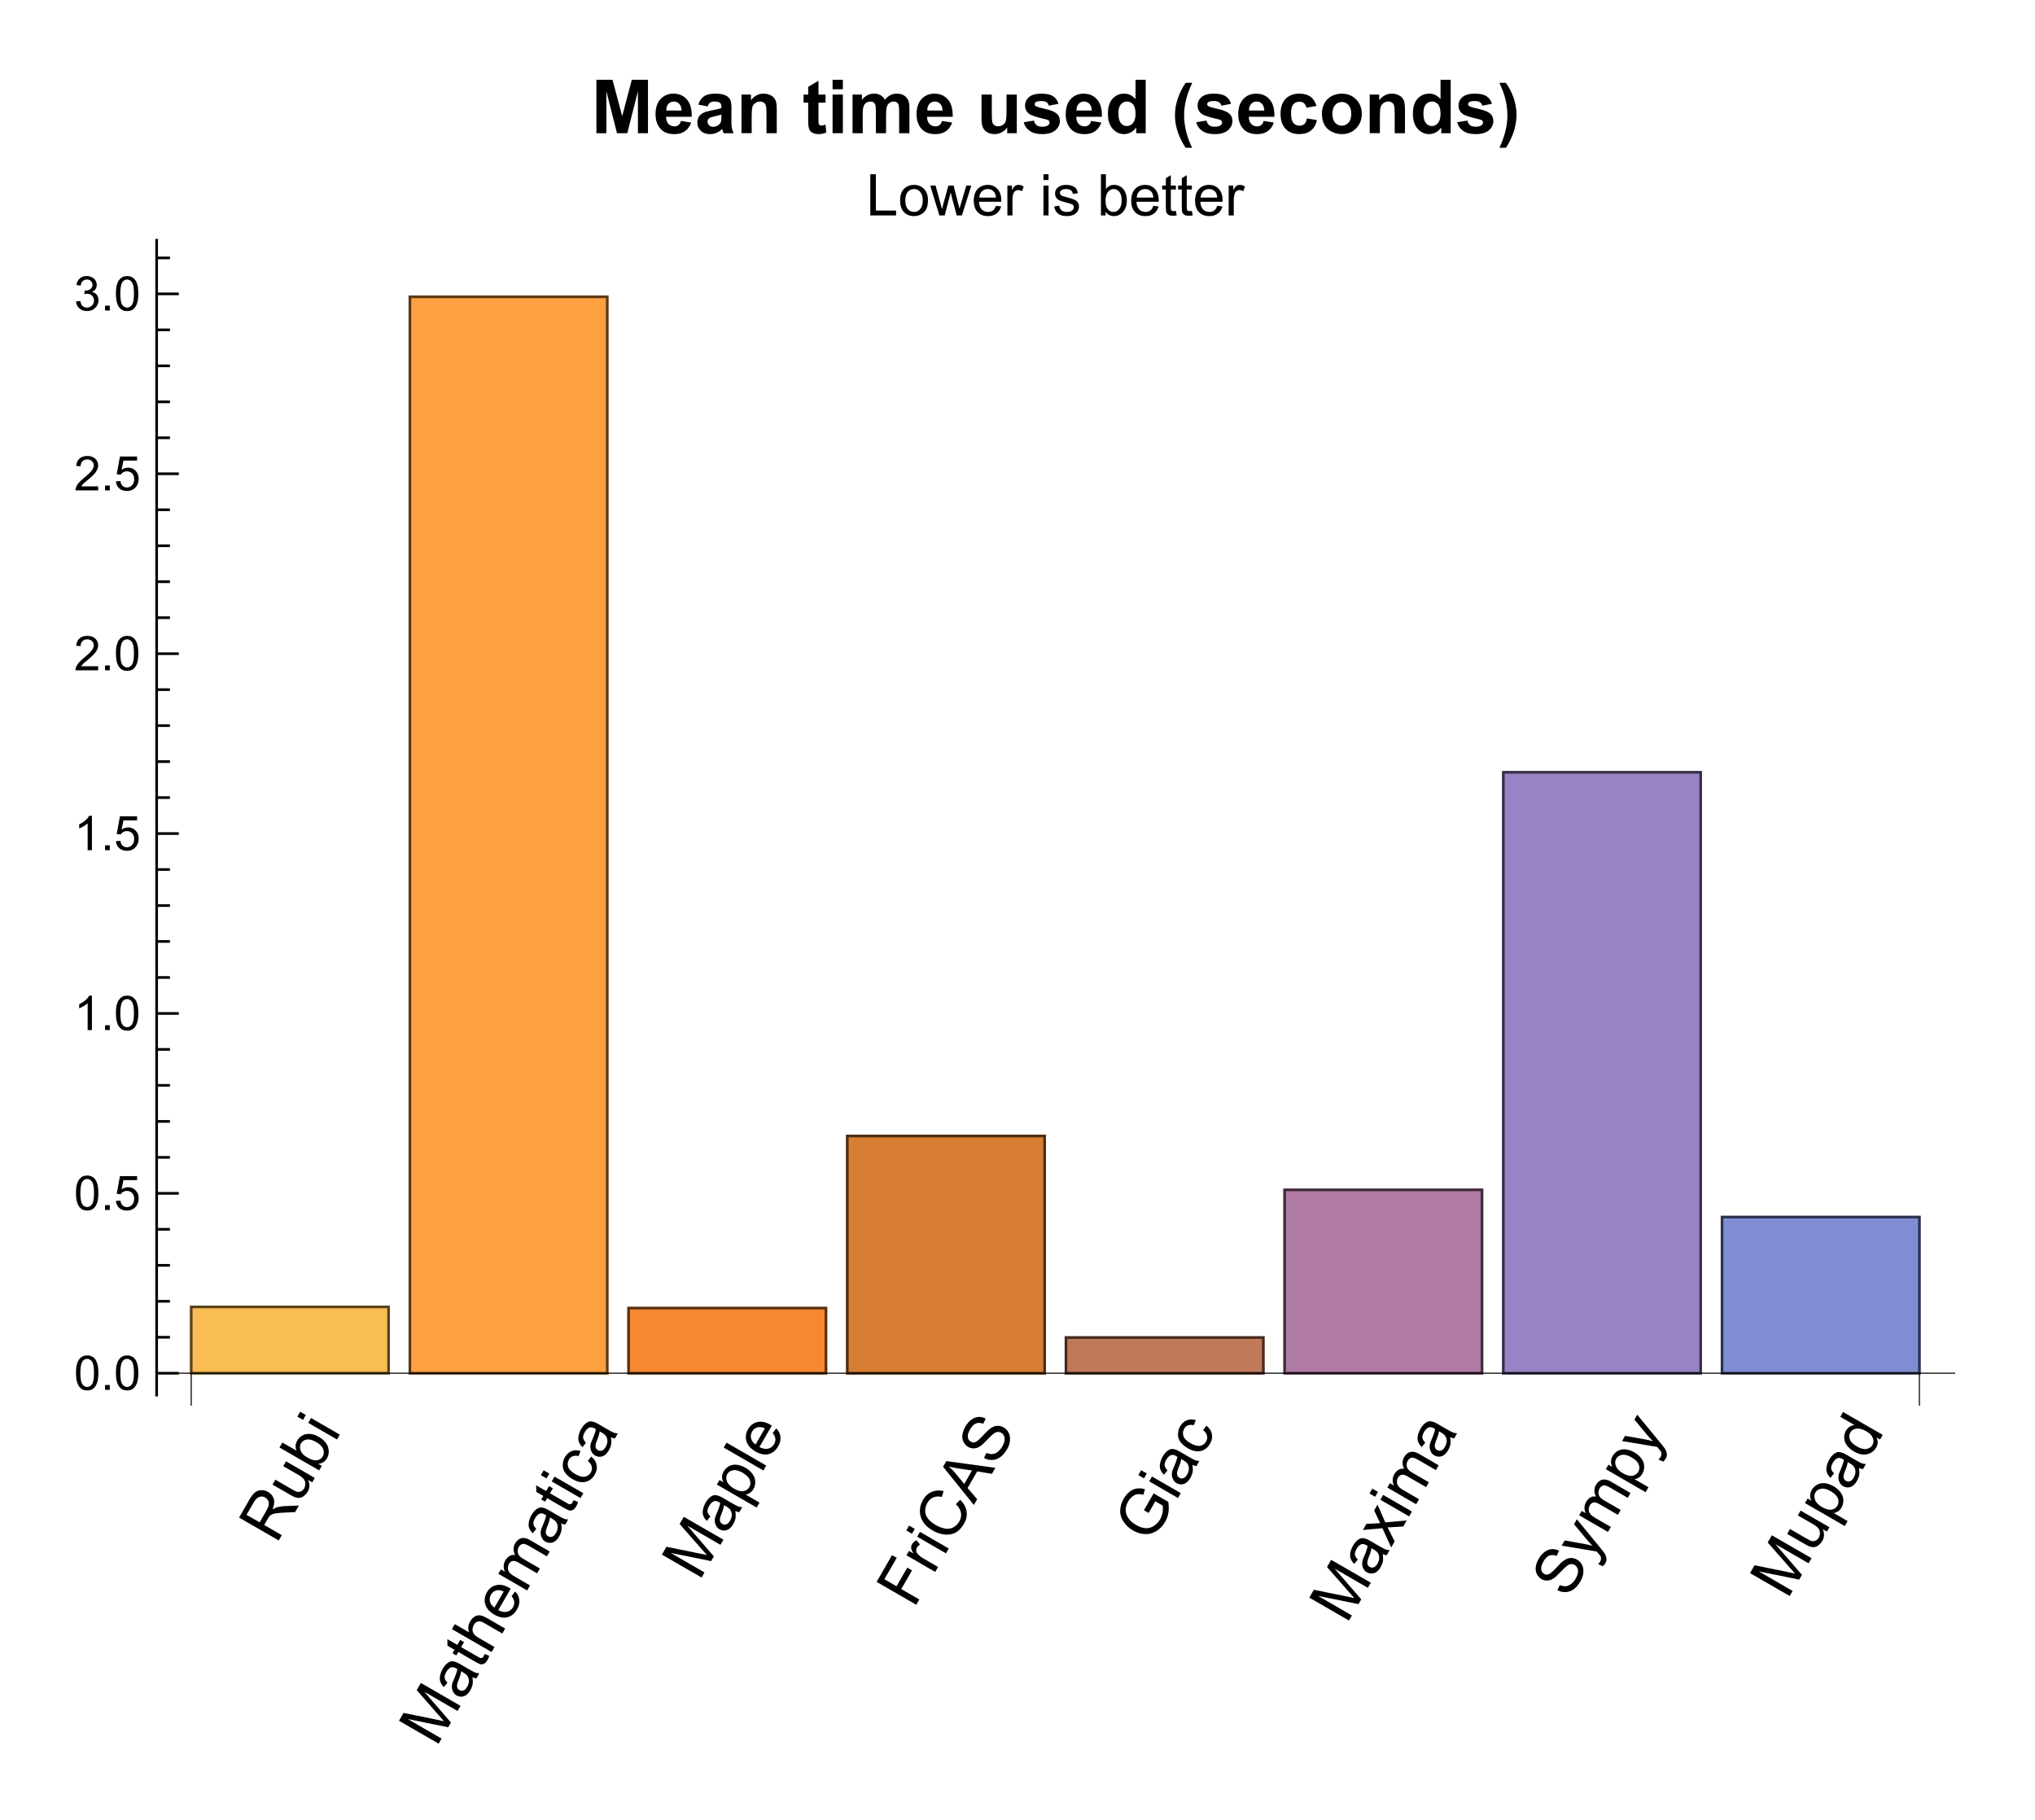 <?xml version="1.0" encoding="UTF-8"?>
<svg width="275pt" height="246pt" version="1.1" viewBox="0 0 275 246" xmlns="http://www.w3.org/2000/svg" xmlns:xlink="http://www.w3.org/1999/xlink">
 <defs>
  <symbol id="glyph0-1" overflow="visible">
   <path d="m0.344-0.578-5.359-3.094 1.375-2.391c0.273-0.477 0.527-0.812 0.766-1 0.242-0.195 0.527-0.301 0.859-0.312 0.324-0.008 0.637 0.074 0.938 0.25 0.375 0.219 0.625 0.531 0.75 0.938 0.117 0.398 0.059 0.871-0.172 1.422 0.211-0.133 0.383-0.223 0.516-0.266 0.32-0.102 0.672-0.164 1.047-0.188l2-0.078-0.516 0.891-1.516 0.062c-0.438 0.023-0.781 0.055-1.031 0.094-0.25 0.031-0.438 0.078-0.562 0.141-0.133 0.062-0.25 0.141-0.344 0.234-0.051 0.074-0.129 0.199-0.234 0.375l-0.484 0.828 2.375 1.375zm-2.578-2.453 0.875-1.516c0.188-0.32 0.305-0.594 0.344-0.812 0.043-0.227 0.016-0.43-0.078-0.609-0.102-0.188-0.238-0.328-0.406-0.422-0.258-0.145-0.52-0.172-0.781-0.078-0.27 0.094-0.52 0.34-0.75 0.734l-0.984 1.688z"/>
  </symbol>
  <symbol id="glyph0-2" overflow="visible">
   <path d="m1.75-3.031-0.562-0.328c0.258 0.555 0.238 1.09-0.062 1.609-0.137 0.219-0.305 0.406-0.5 0.562-0.199 0.148-0.391 0.23-0.578 0.25-0.176 0.023-0.379-0.004-0.609-0.078-0.145-0.039-0.352-0.145-0.625-0.312l-2.422-1.391 0.375-0.672 2.156 1.25c0.344 0.199 0.59 0.324 0.734 0.375 0.199 0.043 0.383 0.027 0.562-0.047 0.176-0.07 0.32-0.207 0.438-0.406 0.113-0.195 0.164-0.41 0.156-0.641 0-0.227-0.07-0.426-0.203-0.594-0.125-0.176-0.355-0.363-0.688-0.562l-2.094-1.203 0.375-0.656 3.891 2.25z"/>
  </symbol>
  <symbol id="glyph0-3" overflow="visible">
   <path d="m0.641-1.094-0.359 0.609-5.359-3.094 0.391-0.672 1.906 1.094c-0.188-0.469-0.156-0.914 0.094-1.344 0.137-0.25 0.312-0.445 0.531-0.594 0.219-0.156 0.461-0.254 0.719-0.297 0.25-0.039 0.523-0.031 0.812 0.031 0.293 0.062 0.578 0.18 0.859 0.344 0.664 0.387 1.082 0.852 1.25 1.391 0.164 0.531 0.117 1.031-0.141 1.5-0.273 0.461-0.668 0.711-1.188 0.75zm-1.969-1.141c0.469 0.273 0.844 0.402 1.125 0.391 0.445-0.008 0.773-0.191 0.984-0.547 0.164-0.289 0.18-0.613 0.047-0.969-0.125-0.352-0.438-0.672-0.938-0.953-0.5-0.289-0.926-0.406-1.281-0.344-0.352 0.062-0.613 0.234-0.781 0.516-0.164 0.293-0.18 0.617-0.047 0.969 0.125 0.355 0.422 0.668 0.891 0.938z"/>
  </symbol>
  <symbol id="glyph0-4" overflow="visible">
   <path d="m-4.297-3.156-0.766-0.438 0.375-0.656 0.766 0.438zm4.594 2.656-3.891-2.25 0.375-0.656 3.891 2.25z"/>
  </symbol>
  <symbol id="glyph0-5" overflow="visible">
   <path d="m0.328-0.562-5.359-3.094 0.609-1.062 4.531 0.922c0.426 0.086 0.738 0.152 0.938 0.203-0.156-0.176-0.387-0.438-0.688-0.781l-3-3.422 0.562-0.969 5.359 3.094-0.406 0.688-4.484-2.594 3.594 4.156-0.375 0.641-5.453-1.109 4.562 2.641z"/>
  </symbol>
  <symbol id="glyph0-6" overflow="visible">
   <path d="m1.281-3.312c0.07 0.367 0.082 0.688 0.031 0.969-0.055 0.273-0.156 0.539-0.312 0.797-0.242 0.43-0.531 0.699-0.875 0.812-0.344 0.105-0.676 0.062-1-0.125-0.188-0.113-0.328-0.258-0.422-0.438-0.102-0.176-0.164-0.363-0.188-0.562-0.02-0.195-0.004-0.395 0.047-0.594 0.043-0.145 0.125-0.359 0.25-0.641 0.242-0.562 0.387-1 0.438-1.312-0.082-0.051-0.141-0.086-0.172-0.109-0.258-0.145-0.484-0.188-0.672-0.125-0.238 0.086-0.453 0.289-0.641 0.609-0.188 0.324-0.266 0.59-0.234 0.797 0.023 0.199 0.152 0.418 0.391 0.656l-0.484 0.594c-0.227-0.219-0.383-0.441-0.469-0.672-0.094-0.238-0.113-0.508-0.062-0.812 0.055-0.312 0.172-0.633 0.359-0.969 0.188-0.32 0.383-0.562 0.578-0.719 0.199-0.164 0.387-0.266 0.562-0.297 0.168-0.031 0.355-0.008 0.562 0.062 0.137 0.031 0.352 0.133 0.641 0.297l0.875 0.516c0.613 0.355 1.008 0.57 1.188 0.641 0.176 0.062 0.359 0.094 0.547 0.094l-0.391 0.688c-0.18-0.02-0.359-0.07-0.547-0.156zm-1.516-0.797c-0.031 0.305-0.156 0.715-0.375 1.234-0.113 0.293-0.176 0.512-0.188 0.656-0.008 0.137 0.012 0.262 0.062 0.375 0.055 0.117 0.137 0.203 0.25 0.266 0.18 0.105 0.359 0.125 0.547 0.062 0.195-0.062 0.367-0.227 0.516-0.5 0.145-0.25 0.223-0.5 0.234-0.75 0.008-0.258-0.059-0.5-0.203-0.719-0.105-0.156-0.305-0.316-0.594-0.484z"/>
  </symbol>
  <symbol id="glyph0-7" overflow="visible">
   <path d="m0.547-2.281 0.609 0.234c-0.062 0.219-0.137 0.402-0.219 0.547-0.148 0.25-0.293 0.418-0.438 0.5-0.148 0.086-0.297 0.121-0.453 0.109-0.156-0.02-0.43-0.145-0.828-0.375l-2.234-1.297-0.281 0.469-0.516-0.297 0.281-0.469-0.953-0.547-0.016-0.891 1.344 0.781 0.391-0.672 0.516 0.297-0.391 0.672 2.281 1.312c0.188 0.117 0.312 0.172 0.375 0.172 0.07 0 0.133-0.008 0.188-0.031 0.062-0.031 0.125-0.098 0.188-0.203 0.039-0.07 0.094-0.176 0.156-0.312z"/>
  </symbol>
  <symbol id="glyph0-8" overflow="visible">
   <path d="m0.281-0.484-5.359-3.094 0.391-0.672 1.922 1.109c-0.176-0.508-0.129-1 0.141-1.469 0.168-0.289 0.371-0.508 0.609-0.656 0.23-0.145 0.469-0.203 0.719-0.172 0.25 0.023 0.562 0.141 0.938 0.359l2.469 1.422-0.375 0.672-2.469-1.422c-0.32-0.188-0.598-0.254-0.828-0.203-0.227 0.043-0.414 0.199-0.562 0.469-0.113 0.199-0.172 0.414-0.172 0.641 0 0.23 0.07 0.43 0.203 0.594 0.125 0.168 0.34 0.34 0.641 0.516l2.125 1.234z"/>
  </symbol>
  <symbol id="glyph0-9" overflow="visible">
   <path d="m0.578-3.875 0.484-0.625c0.332 0.336 0.52 0.711 0.562 1.125 0.051 0.418-0.055 0.852-0.312 1.297-0.336 0.574-0.773 0.93-1.312 1.062-0.531 0.125-1.113 0.008-1.75-0.359-0.645-0.375-1.051-0.832-1.219-1.375-0.164-0.551-0.098-1.094 0.203-1.625 0.305-0.531 0.73-0.859 1.281-0.984 0.543-0.125 1.133 0 1.766 0.375 0.039 0.023 0.098 0.059 0.172 0.109l-1.672 2.891c0.438 0.23 0.836 0.305 1.188 0.219 0.352-0.094 0.625-0.301 0.812-0.625 0.133-0.238 0.188-0.477 0.156-0.719-0.031-0.25-0.152-0.504-0.359-0.766zm-2.312 1.547 1.25-2.172c-0.344-0.156-0.633-0.211-0.875-0.172-0.375 0.062-0.656 0.262-0.844 0.594-0.176 0.305-0.223 0.617-0.141 0.938 0.086 0.324 0.289 0.594 0.609 0.812z"/>
  </symbol>
  <symbol id="glyph0-10" overflow="visible">
   <path d="m0.281-0.484-3.891-2.25 0.344-0.594 0.547 0.312c-0.113-0.227-0.172-0.477-0.172-0.75 0-0.27 0.078-0.535 0.234-0.797 0.168-0.281 0.367-0.477 0.594-0.594 0.219-0.125 0.461-0.16 0.719-0.109-0.281-0.562-0.281-1.086 0-1.578 0.23-0.383 0.512-0.617 0.844-0.703 0.336-0.082 0.719 0 1.156 0.25l2.672 1.547-0.375 0.656-2.453-1.422c-0.262-0.145-0.461-0.227-0.594-0.25-0.145-0.031-0.285-0.008-0.422 0.062-0.133 0.074-0.242 0.184-0.328 0.328-0.156 0.281-0.195 0.562-0.125 0.844 0.074 0.281 0.309 0.539 0.703 0.766l2.266 1.312-0.375 0.656-2.516-1.453c-0.301-0.176-0.551-0.25-0.75-0.219-0.207 0.023-0.383 0.152-0.531 0.391-0.102 0.18-0.148 0.375-0.141 0.594 0 0.219 0.074 0.418 0.219 0.594 0.148 0.18 0.398 0.367 0.75 0.562l2.016 1.172z"/>
  </symbol>
  <symbol id="glyph0-11" overflow="visible">
   <path d="m0.328-3.859 0.453-0.594c0.414 0.324 0.66 0.711 0.734 1.156 0.082 0.438 0 0.867-0.25 1.281-0.305 0.531-0.719 0.859-1.25 0.984s-1.117 0-1.766-0.375c-0.426-0.25-0.754-0.531-0.984-0.844-0.227-0.312-0.336-0.656-0.328-1.031 0-0.383 0.094-0.742 0.281-1.078 0.25-0.414 0.559-0.691 0.922-0.828 0.367-0.145 0.766-0.148 1.203-0.016l-0.266 0.688c-0.289-0.07-0.547-0.066-0.766 0.016-0.227 0.074-0.406 0.219-0.531 0.438-0.188 0.336-0.223 0.672-0.109 1.016 0.117 0.336 0.43 0.652 0.938 0.953 0.531 0.305 0.977 0.422 1.328 0.359 0.344-0.062 0.609-0.254 0.797-0.578 0.145-0.258 0.188-0.52 0.125-0.781-0.062-0.27-0.242-0.523-0.531-0.766z"/>
  </symbol>
  <symbol id="glyph0-12" overflow="visible">
   <path d="m1.766 0.375-5.375-3.109 0.359-0.609 0.516 0.297c-0.125-0.25-0.18-0.492-0.172-0.734 0-0.238 0.074-0.484 0.219-0.734 0.199-0.332 0.461-0.578 0.781-0.734 0.312-0.156 0.664-0.207 1.047-0.156 0.375 0.055 0.75 0.188 1.125 0.406 0.395 0.23 0.707 0.508 0.938 0.828 0.238 0.324 0.363 0.672 0.375 1.047 0.008 0.367-0.074 0.699-0.25 1-0.125 0.219-0.281 0.391-0.469 0.516s-0.387 0.199-0.594 0.219l1.891 1.094zm-3.062-2.562c0.512 0.293 0.945 0.406 1.297 0.344 0.352-0.07 0.613-0.254 0.781-0.547 0.164-0.301 0.188-0.625 0.062-0.969s-0.449-0.664-0.969-0.969c-0.5-0.289-0.926-0.406-1.281-0.344-0.363 0.062-0.629 0.234-0.797 0.516-0.164 0.281-0.18 0.609-0.047 0.984 0.137 0.367 0.453 0.695 0.953 0.984z"/>
  </symbol>
  <symbol id="glyph0-13" overflow="visible">
   <path d="m0.281-0.469-5.359-3.094 0.375-0.672 5.359 3.094z"/>
  </symbol>
  <symbol id="glyph0-14" overflow="visible">
   <path d="m0.359-0.609-5.359-3.094 2.078-3.609 0.641 0.359-1.672 2.891 1.641 0.953 1.453-2.516 0.641 0.375-1.453 2.516 2.438 1.406z"/>
  </symbol>
  <symbol id="glyph0-15" overflow="visible">
   <path d="m0.281-0.484-3.891-2.25 0.344-0.594 0.609 0.344c-0.195-0.301-0.301-0.539-0.312-0.719-0.008-0.188 0.027-0.359 0.109-0.516 0.125-0.219 0.324-0.398 0.594-0.547l0.5 0.578c-0.188 0.105-0.328 0.242-0.422 0.406-0.082 0.137-0.113 0.289-0.094 0.453 0.012 0.168 0.086 0.312 0.219 0.438 0.188 0.211 0.422 0.398 0.703 0.562l2.031 1.172z"/>
  </symbol>
  <symbol id="glyph0-16" overflow="visible">
   <path d="m0.672-5.484 0.578-0.594c0.5 0.469 0.789 0.992 0.875 1.562 0.082 0.574-0.039 1.137-0.359 1.688-0.336 0.574-0.727 0.977-1.172 1.203-0.438 0.219-0.93 0.297-1.484 0.234-0.562-0.07-1.098-0.258-1.609-0.562-0.562-0.32-0.984-0.707-1.266-1.156-0.289-0.457-0.43-0.941-0.422-1.453 0-0.52 0.137-1.016 0.406-1.484 0.312-0.539 0.715-0.91 1.203-1.109 0.492-0.207 1.023-0.242 1.594-0.109l-0.234 0.797c-0.457-0.094-0.844-0.07-1.156 0.062-0.32 0.125-0.586 0.371-0.797 0.734-0.238 0.406-0.336 0.809-0.297 1.203 0.031 0.387 0.184 0.73 0.453 1.031 0.273 0.305 0.586 0.555 0.938 0.75 0.449 0.262 0.887 0.43 1.312 0.5 0.418 0.062 0.785 0.008 1.109-0.172 0.332-0.188 0.594-0.441 0.781-0.766 0.227-0.395 0.305-0.797 0.234-1.203-0.074-0.414-0.305-0.801-0.688-1.156z"/>
  </symbol>
  <symbol id="glyph0-17" overflow="visible">
   <path d="m-0.016 0.016-4.156-5.156 0.438-0.766 6.625 0.906-0.469 0.812-1.984-0.328-1.297 2.25 1.297 1.516zm-1.297-2.828 1.047-1.828-1.812-0.266c-0.539-0.094-0.984-0.18-1.328-0.266 0.312 0.262 0.602 0.547 0.859 0.859z"/>
  </symbol>
  <symbol id="glyph0-18" overflow="visible">
   <path d="m-1.516-1.344 0.328-0.688c0.281 0.117 0.543 0.168 0.781 0.156 0.242-0.008 0.477-0.102 0.719-0.281 0.25-0.188 0.461-0.43 0.641-0.734 0.156-0.27 0.254-0.531 0.297-0.781 0.039-0.258 0.02-0.477-0.062-0.656-0.086-0.188-0.211-0.328-0.375-0.422-0.168-0.094-0.344-0.129-0.531-0.109-0.18 0.023-0.367 0.121-0.578 0.297-0.145 0.105-0.422 0.371-0.828 0.797-0.406 0.43-0.711 0.711-0.922 0.844-0.281 0.18-0.555 0.273-0.828 0.281-0.27 0.012-0.535-0.055-0.797-0.203-0.258-0.156-0.461-0.375-0.609-0.656-0.156-0.289-0.207-0.617-0.156-0.984 0.055-0.363 0.184-0.727 0.391-1.094 0.23-0.395 0.5-0.707 0.812-0.938 0.305-0.227 0.625-0.352 0.969-0.375 0.344-0.02 0.672 0.059 0.984 0.234l-0.344 0.688c-0.352-0.145-0.676-0.16-0.969-0.047-0.289 0.105-0.555 0.367-0.797 0.781-0.25 0.43-0.352 0.789-0.312 1.078 0.031 0.281 0.164 0.484 0.391 0.609 0.188 0.117 0.387 0.137 0.594 0.062 0.211-0.062 0.547-0.344 1.016-0.844 0.461-0.508 0.797-0.836 1.016-0.984 0.324-0.238 0.637-0.363 0.938-0.375 0.301-0.02 0.598 0.055 0.891 0.219 0.289 0.168 0.516 0.406 0.672 0.719 0.156 0.305 0.211 0.652 0.172 1.047-0.031 0.387-0.156 0.766-0.375 1.141-0.281 0.492-0.59 0.855-0.922 1.094-0.336 0.242-0.691 0.371-1.078 0.391-0.383 0.023-0.758-0.066-1.125-0.266z"/>
  </symbol>
  <symbol id="glyph0-19" overflow="visible">
   <path d="m-0.312-4.297-0.641-0.359 1.312-2.281 1.984 1.141c0.082 0.523 0.086 1.012 0.016 1.469-0.074 0.449-0.227 0.867-0.453 1.25-0.305 0.531-0.695 0.945-1.172 1.234-0.469 0.293-0.977 0.43-1.531 0.406-0.562-0.02-1.102-0.18-1.625-0.484-0.52-0.301-0.941-0.691-1.266-1.172-0.332-0.488-0.488-1-0.469-1.531 0.012-0.531 0.172-1.066 0.484-1.609 0.23-0.395 0.496-0.707 0.797-0.938 0.305-0.238 0.621-0.379 0.953-0.422 0.336-0.051 0.703-0.023 1.109 0.078l-0.203 0.766c-0.312-0.07-0.578-0.098-0.797-0.078-0.227 0.023-0.453 0.121-0.672 0.297-0.227 0.168-0.422 0.387-0.578 0.656-0.188 0.324-0.297 0.633-0.328 0.922-0.039 0.293-0.02 0.559 0.062 0.797 0.074 0.242 0.184 0.449 0.328 0.625 0.25 0.344 0.574 0.625 0.969 0.844 0.48 0.281 0.93 0.434 1.344 0.453 0.406 0.012 0.773-0.098 1.109-0.328 0.332-0.227 0.602-0.516 0.812-0.859 0.176-0.312 0.289-0.645 0.344-1 0.051-0.363 0.051-0.656 0-0.875l-0.984-0.578z"/>
  </symbol>
  <symbol id="glyph0-20" overflow="visible">
   <path d="m0.031-0.047-1.188-2.594-2.641 0.234 0.484-0.828 1.25-0.062c0.25-0.008 0.453-0.02 0.609-0.031-0.102-0.195-0.191-0.379-0.266-0.547l-0.547-1.172 0.453-0.781 1.047 2.391 2.891-0.25-0.453 0.812-1.672 0.094-0.453 0.016 0.953 1.906z"/>
  </symbol>
  <symbol id="glyph0-21" overflow="visible">
   <path d="m1.75 0.406-0.641-0.281c0.125-0.125 0.219-0.238 0.281-0.344 0.082-0.145 0.117-0.273 0.109-0.391 0-0.125-0.023-0.238-0.062-0.344-0.043-0.07-0.172-0.234-0.391-0.484-0.023-0.039-0.059-0.086-0.109-0.141l-4.75-0.797 0.406-0.703 2.719 0.484c0.355 0.062 0.707 0.148 1.062 0.25-0.262-0.25-0.504-0.508-0.734-0.781l-1.781-2.141 0.375-0.672 3.109 3.781c0.332 0.398 0.555 0.688 0.672 0.875 0.133 0.242 0.207 0.465 0.219 0.672 0.02 0.211-0.031 0.418-0.156 0.625-0.074 0.125-0.184 0.254-0.328 0.391z"/>
  </symbol>
  <symbol id="glyph0-22" overflow="visible">
   <path d="m1.734-3-0.484-0.281c0.238 0.461 0.219 0.93-0.062 1.406-0.18 0.305-0.43 0.539-0.75 0.703-0.312 0.168-0.66 0.234-1.047 0.203-0.383-0.039-0.773-0.176-1.172-0.406-0.383-0.219-0.695-0.484-0.938-0.797-0.25-0.32-0.379-0.66-0.391-1.016-0.02-0.352 0.059-0.688 0.234-1 0.137-0.238 0.309-0.422 0.516-0.547 0.211-0.125 0.422-0.195 0.641-0.219l-1.922-1.109 0.375-0.656 5.359 3.094zm-3.125 0.938c0.5 0.293 0.934 0.406 1.297 0.344 0.363-0.07 0.629-0.25 0.797-0.531 0.164-0.289 0.188-0.602 0.062-0.938-0.117-0.332-0.414-0.641-0.891-0.922-0.531-0.301-0.977-0.422-1.344-0.359-0.375 0.055-0.645 0.227-0.812 0.516-0.176 0.305-0.195 0.621-0.062 0.953 0.125 0.336 0.445 0.648 0.953 0.938z"/>
  </symbol>
  <symbol id="glyph1-1" overflow="visible">
   <path d="m0.266-2.297c0-0.539 0.055-0.977 0.172-1.312 0.113-0.332 0.281-0.586 0.5-0.766 0.227-0.188 0.508-0.281 0.844-0.281 0.25 0 0.469 0.055 0.656 0.156 0.188 0.094 0.344 0.234 0.469 0.422s0.219 0.418 0.281 0.688c0.07 0.273 0.109 0.637 0.109 1.094 0 0.555-0.059 0.996-0.172 1.328-0.117 0.336-0.281 0.594-0.5 0.781-0.219 0.18-0.5 0.266-0.844 0.266-0.449 0-0.797-0.16-1.047-0.484-0.312-0.383-0.469-1.016-0.469-1.891zm0.594 0c0 0.773 0.086 1.281 0.266 1.531 0.176 0.25 0.395 0.375 0.656 0.375 0.258 0 0.477-0.125 0.656-0.375 0.176-0.258 0.266-0.77 0.266-1.531 0-0.758-0.09-1.266-0.266-1.516-0.18-0.25-0.398-0.375-0.656-0.375-0.262 0-0.469 0.109-0.625 0.328-0.199 0.281-0.297 0.805-0.297 1.562z"/>
  </symbol>
  <symbol id="glyph1-2" overflow="visible">
   <path d="m0.594 0v-0.656h0.641v0.656z"/>
  </symbol>
  <symbol id="glyph1-3" overflow="visible">
   <path d="m0.266-1.219 0.609-0.047c0.039 0.293 0.141 0.512 0.297 0.656 0.164 0.148 0.363 0.219 0.594 0.219 0.27 0 0.5-0.102 0.688-0.312 0.188-0.207 0.281-0.477 0.281-0.812 0-0.332-0.094-0.594-0.281-0.781-0.18-0.188-0.414-0.281-0.703-0.281-0.188 0-0.355 0.043-0.5 0.125-0.148 0.086-0.262 0.195-0.344 0.328l-0.531-0.062 0.438-2.391h2.312v0.547h-1.844l-0.25 1.25c0.27-0.195 0.562-0.297 0.875-0.297 0.406 0 0.742 0.141 1.016 0.422 0.281 0.281 0.422 0.641 0.422 1.078 0 0.43-0.121 0.793-0.359 1.094-0.305 0.375-0.711 0.562-1.219 0.562-0.43 0-0.777-0.113-1.047-0.344-0.262-0.238-0.414-0.555-0.453-0.953z"/>
  </symbol>
  <symbol id="glyph1-4" overflow="visible">
   <path d="m2.422 0h-0.578v-3.625c-0.137 0.125-0.32 0.258-0.547 0.391-0.219 0.125-0.418 0.227-0.594 0.297v-0.562c0.32-0.145 0.602-0.32 0.844-0.531 0.238-0.219 0.406-0.426 0.5-0.625h0.375z"/>
  </symbol>
  <symbol id="glyph1-5" overflow="visible">
   <path d="m3.266-0.547v0.547h-3.062c-0.012-0.133 0.008-0.266 0.062-0.391 0.07-0.207 0.191-0.41 0.359-0.609 0.176-0.207 0.43-0.445 0.766-0.719 0.5-0.414 0.836-0.742 1.016-0.984 0.176-0.238 0.266-0.469 0.266-0.688s-0.086-0.406-0.25-0.562c-0.156-0.156-0.367-0.234-0.625-0.234-0.273 0-0.492 0.086-0.656 0.25-0.168 0.168-0.25 0.391-0.25 0.672l-0.594-0.047c0.039-0.438 0.191-0.77 0.453-1 0.27-0.227 0.625-0.344 1.062-0.344 0.445 0 0.801 0.125 1.062 0.375 0.258 0.242 0.391 0.543 0.391 0.906 0 0.188-0.043 0.371-0.125 0.547-0.074 0.18-0.199 0.371-0.375 0.578-0.18 0.199-0.469 0.469-0.875 0.812-0.344 0.281-0.57 0.477-0.672 0.578-0.094 0.105-0.172 0.211-0.234 0.312z"/>
  </symbol>
  <symbol id="glyph1-6" overflow="visible">
   <path d="m0.266-1.219 0.578-0.078c0.062 0.324 0.172 0.559 0.328 0.703 0.156 0.137 0.348 0.203 0.578 0.203 0.27 0 0.492-0.094 0.672-0.281 0.188-0.188 0.281-0.414 0.281-0.688 0-0.258-0.09-0.473-0.266-0.641-0.168-0.176-0.383-0.266-0.641-0.266-0.105 0-0.242 0.023-0.406 0.062l0.062-0.5c0.039 0.012 0.07 0.016 0.094 0.016 0.25 0 0.469-0.062 0.656-0.188 0.195-0.133 0.297-0.332 0.297-0.594 0-0.207-0.074-0.379-0.219-0.516-0.137-0.133-0.32-0.203-0.547-0.203-0.219 0-0.402 0.07-0.547 0.203-0.148 0.137-0.242 0.344-0.281 0.625l-0.578-0.094c0.07-0.383 0.227-0.68 0.469-0.891 0.25-0.207 0.555-0.312 0.922-0.312 0.258 0 0.492 0.059 0.703 0.172 0.219 0.105 0.379 0.25 0.484 0.438 0.113 0.188 0.172 0.387 0.172 0.594 0 0.199-0.055 0.383-0.156 0.547-0.105 0.168-0.266 0.297-0.484 0.391 0.281 0.062 0.492 0.195 0.641 0.391 0.156 0.199 0.234 0.449 0.234 0.75 0 0.406-0.152 0.75-0.453 1.031-0.293 0.281-0.664 0.422-1.109 0.422-0.406 0-0.746-0.117-1.016-0.359-0.273-0.238-0.43-0.551-0.469-0.938z"/>
  </symbol>
  <symbol id="glyph2-1" overflow="visible">
   <path d="m0.719 0v-7.219h2.172l1.312 4.922 1.297-4.922h2.188v7.219h-1.359v-5.672l-1.438 5.672h-1.391l-1.438-5.672v5.672z"/>
  </symbol>
  <symbol id="glyph2-2" overflow="visible">
   <path d="m3.75-1.656 1.375 0.219c-0.18 0.512-0.461 0.902-0.844 1.172-0.375 0.262-0.852 0.391-1.422 0.391-0.918 0-1.59-0.297-2.016-0.891-0.355-0.477-0.531-1.082-0.531-1.812 0-0.863 0.223-1.539 0.672-2.031 0.457-0.488 1.035-0.734 1.734-0.734 0.77 0 1.379 0.262 1.828 0.781 0.457 0.512 0.676 1.293 0.656 2.344h-3.469c0.008 0.418 0.117 0.742 0.328 0.969 0.219 0.219 0.488 0.328 0.812 0.328 0.207 0 0.383-0.055 0.531-0.172 0.156-0.113 0.27-0.301 0.344-0.562zm0.078-1.406c-0.012-0.395-0.117-0.695-0.312-0.906-0.199-0.207-0.438-0.312-0.719-0.312-0.305 0-0.555 0.109-0.75 0.328-0.199 0.219-0.293 0.516-0.281 0.891z"/>
  </symbol>
  <symbol id="glyph2-3" overflow="visible">
   <path d="m1.75-3.625-1.25-0.234c0.145-0.5 0.391-0.867 0.734-1.109 0.344-0.25 0.852-0.375 1.531-0.375 0.613 0 1.07 0.074 1.375 0.219 0.301 0.148 0.516 0.336 0.641 0.562 0.125 0.219 0.188 0.633 0.188 1.234l-0.016 1.609c0 0.461 0.02 0.797 0.062 1.016 0.039 0.219 0.125 0.453 0.25 0.703h-1.375c-0.031-0.094-0.074-0.227-0.125-0.406-0.023-0.082-0.039-0.141-0.047-0.172-0.242 0.242-0.496 0.418-0.766 0.531-0.273 0.113-0.559 0.172-0.859 0.172-0.531 0-0.953-0.145-1.266-0.438-0.312-0.301-0.469-0.672-0.469-1.109 0-0.301 0.066-0.566 0.203-0.797 0.145-0.227 0.344-0.406 0.594-0.531 0.258-0.125 0.629-0.234 1.109-0.328 0.645-0.113 1.094-0.223 1.344-0.328v-0.141c0-0.27-0.07-0.457-0.203-0.562-0.125-0.113-0.371-0.172-0.734-0.172-0.25 0-0.445 0.047-0.578 0.141-0.137 0.094-0.25 0.266-0.344 0.516zm1.859 1.109c-0.18 0.062-0.461 0.137-0.844 0.219-0.387 0.086-0.637 0.164-0.75 0.234-0.188 0.137-0.281 0.305-0.281 0.5 0 0.188 0.07 0.355 0.219 0.5 0.145 0.137 0.332 0.203 0.562 0.203 0.25 0 0.484-0.082 0.703-0.25 0.164-0.125 0.273-0.273 0.328-0.453 0.039-0.113 0.062-0.336 0.062-0.672z"/>
  </symbol>
  <symbol id="glyph2-4" overflow="visible">
   <path d="m5.484 0h-1.391v-2.672c0-0.562-0.031-0.926-0.094-1.094-0.055-0.164-0.148-0.289-0.281-0.375-0.137-0.094-0.297-0.141-0.484-0.141-0.242 0-0.453 0.07-0.641 0.203-0.188 0.125-0.32 0.297-0.391 0.516-0.074 0.211-0.109 0.609-0.109 1.203v2.359h-1.375v-5.219h1.281v0.766c0.457-0.594 1.031-0.891 1.719-0.891 0.301 0 0.578 0.059 0.828 0.172 0.258 0.105 0.453 0.246 0.578 0.422 0.133 0.168 0.227 0.359 0.281 0.578 0.051 0.211 0.078 0.516 0.078 0.922z"/>
  </symbol>
  <symbol id="glyph2-5" overflow="visible">
   <path d="m3.125-5.219v1.094h-0.953v2.109c0 0.43 0.008 0.68 0.031 0.75 0.02 0.062 0.062 0.121 0.125 0.172 0.062 0.043 0.141 0.062 0.234 0.062 0.125 0 0.305-0.039 0.547-0.125l0.125 1.062c-0.324 0.145-0.688 0.219-1.094 0.219-0.25 0-0.477-0.043-0.672-0.125-0.199-0.094-0.344-0.203-0.438-0.328-0.094-0.133-0.164-0.316-0.203-0.547-0.031-0.156-0.047-0.477-0.047-0.969v-2.281h-0.625v-1.094h0.625v-1.047l1.391-0.812v1.859z"/>
  </symbol>
  <symbol id="glyph2-6" overflow="visible">
   <path d="m0.719-5.938v-1.281h1.391v1.281zm0 5.938v-5.219h1.391v5.219z"/>
  </symbol>
  <symbol id="glyph2-7" overflow="visible">
   <path d="m0.625-5.219h1.266v0.703c0.457-0.551 1-0.828 1.625-0.828 0.344 0 0.633 0.07 0.875 0.203 0.25 0.137 0.453 0.344 0.609 0.625 0.227-0.281 0.473-0.488 0.734-0.625 0.27-0.133 0.555-0.203 0.859-0.203 0.383 0 0.707 0.078 0.969 0.234 0.27 0.156 0.469 0.387 0.594 0.688 0.102 0.219 0.156 0.578 0.156 1.078v3.344h-1.391v-2.984c0-0.52-0.047-0.852-0.141-1-0.125-0.195-0.324-0.297-0.594-0.297-0.188 0-0.371 0.059-0.547 0.172-0.168 0.117-0.293 0.289-0.375 0.516-0.074 0.23-0.109 0.59-0.109 1.078v2.516h-1.375v-2.859c0-0.508-0.027-0.836-0.078-0.984-0.055-0.145-0.133-0.254-0.234-0.328-0.094-0.07-0.23-0.109-0.406-0.109-0.219 0-0.418 0.059-0.594 0.172-0.168 0.117-0.289 0.281-0.359 0.5-0.074 0.211-0.109 0.562-0.109 1.062v2.547h-1.375z"/>
  </symbol>
  <symbol id="glyph2-8" overflow="visible">
   <path d="m4.156 0v-0.781c-0.188 0.281-0.438 0.508-0.75 0.672-0.305 0.156-0.625 0.234-0.969 0.234-0.355 0-0.672-0.078-0.953-0.234s-0.484-0.375-0.609-0.656-0.188-0.664-0.188-1.156v-3.297h1.391v2.391c0 0.742 0.023 1.195 0.078 1.359 0.051 0.168 0.141 0.297 0.266 0.391 0.133 0.094 0.305 0.141 0.516 0.141 0.238 0 0.453-0.062 0.641-0.188 0.188-0.133 0.312-0.297 0.375-0.484 0.07-0.195 0.109-0.664 0.109-1.406v-2.203h1.391v5.219z"/>
  </symbol>
  <symbol id="glyph2-9" overflow="visible">
   <path d="m0.234-1.484 1.391-0.219c0.062 0.273 0.18 0.48 0.359 0.625 0.176 0.137 0.426 0.203 0.75 0.203 0.363 0 0.633-0.066 0.812-0.203 0.125-0.094 0.188-0.219 0.188-0.375 0-0.102-0.039-0.188-0.109-0.25-0.062-0.07-0.215-0.133-0.453-0.188-1.117-0.25-1.824-0.473-2.125-0.672-0.418-0.281-0.625-0.672-0.625-1.172 0-0.457 0.176-0.836 0.531-1.141 0.363-0.312 0.922-0.469 1.672-0.469 0.719 0 1.25 0.121 1.594 0.359 0.352 0.23 0.594 0.57 0.719 1.016l-1.297 0.25c-0.062-0.207-0.172-0.363-0.328-0.469-0.156-0.102-0.375-0.156-0.656-0.156-0.367 0-0.625 0.047-0.781 0.141-0.105 0.074-0.156 0.168-0.156 0.281 0 0.105 0.039 0.188 0.125 0.25 0.125 0.094 0.555 0.227 1.297 0.391 0.738 0.168 1.254 0.375 1.547 0.625 0.289 0.242 0.438 0.578 0.438 1.016 0 0.48-0.203 0.898-0.609 1.25-0.398 0.344-0.992 0.516-1.781 0.516-0.711 0-1.273-0.145-1.688-0.438-0.418-0.289-0.688-0.68-0.812-1.172z"/>
  </symbol>
  <symbol id="glyph2-10" overflow="visible">
   <path d="m5.516 0h-1.281v-0.766c-0.219 0.305-0.477 0.527-0.766 0.672-0.281 0.145-0.574 0.219-0.875 0.219-0.594 0-1.109-0.238-1.547-0.719-0.43-0.488-0.641-1.164-0.641-2.031 0-0.895 0.207-1.57 0.625-2.031 0.414-0.457 0.945-0.688 1.594-0.688 0.582 0 1.086 0.246 1.516 0.734v-2.609h1.375zm-3.688-2.719c0 0.555 0.078 0.953 0.234 1.203 0.219 0.367 0.523 0.547 0.922 0.547 0.32 0 0.594-0.133 0.812-0.406 0.227-0.27 0.344-0.676 0.344-1.219 0-0.602-0.109-1.035-0.328-1.297-0.219-0.258-0.496-0.391-0.828-0.391-0.336 0-0.609 0.133-0.828 0.391-0.219 0.262-0.328 0.652-0.328 1.172z"/>
  </symbol>
  <symbol id="glyph2-11" overflow="visible">
   <path d="m5.281-3.688-1.359 0.25c-0.055-0.27-0.164-0.473-0.328-0.609-0.156-0.133-0.367-0.203-0.625-0.203-0.344 0-0.621 0.121-0.828 0.359-0.199 0.23-0.297 0.625-0.297 1.188 0 0.617 0.102 1.055 0.312 1.312 0.207 0.25 0.484 0.375 0.828 0.375 0.27 0 0.488-0.07 0.656-0.219 0.164-0.145 0.281-0.398 0.344-0.766l1.359 0.234c-0.137 0.617-0.406 1.086-0.812 1.406-0.398 0.324-0.934 0.484-1.609 0.484-0.762 0-1.371-0.238-1.828-0.719-0.449-0.488-0.672-1.16-0.672-2.016 0-0.863 0.223-1.535 0.672-2.016 0.457-0.477 1.078-0.719 1.859-0.719 0.633 0 1.141 0.141 1.516 0.422 0.375 0.273 0.645 0.684 0.812 1.234z"/>
  </symbol>
  <symbol id="glyph2-12" overflow="visible">
   <path d="m0.406-2.688c0-0.457 0.109-0.898 0.328-1.328 0.227-0.438 0.551-0.766 0.969-0.984 0.414-0.227 0.879-0.344 1.391-0.344 0.789 0 1.438 0.262 1.938 0.781 0.508 0.512 0.766 1.156 0.766 1.938 0 0.793-0.258 1.449-0.766 1.969-0.512 0.523-1.152 0.781-1.922 0.781-0.48 0-0.938-0.109-1.375-0.328s-0.773-0.535-1-0.953c-0.219-0.414-0.328-0.926-0.328-1.531zm1.422 0.078c0 0.523 0.117 0.918 0.359 1.188 0.25 0.273 0.551 0.406 0.906 0.406 0.363 0 0.664-0.133 0.906-0.406 0.25-0.27 0.375-0.672 0.375-1.203 0-0.508-0.125-0.898-0.375-1.172-0.242-0.281-0.543-0.422-0.906-0.422-0.355 0-0.656 0.141-0.906 0.422-0.242 0.273-0.359 0.668-0.359 1.188z"/>
  </symbol>
  <symbol id="glyph3-1" overflow="visible">
   <path d="m2.812-6.812c-0.168 0.367-0.32 0.727-0.453 1.078-0.137 0.355-0.25 0.715-0.344 1.078-0.094 0.355-0.168 0.719-0.219 1.094-0.055 0.375-0.078 0.766-0.078 1.172 0 0.387 0.023 0.766 0.078 1.141 0.051 0.375 0.125 0.746 0.219 1.109 0.094 0.352 0.203 0.703 0.328 1.047 0.133 0.352 0.285 0.707 0.453 1.062h-0.875c-0.219-0.324-0.418-0.664-0.594-1.016-0.18-0.355-0.328-0.715-0.453-1.078-0.125-0.375-0.227-0.75-0.297-1.125-0.062-0.383-0.094-0.773-0.094-1.172 0-0.395 0.031-0.785 0.094-1.172 0.07-0.383 0.172-0.758 0.297-1.125 0.125-0.375 0.273-0.734 0.453-1.078 0.176-0.352 0.379-0.691 0.609-1.016z"/>
  </symbol>
  <symbol id="glyph3-2" overflow="visible">
   <path d="m2.625-2.5c0 0.398-0.039 0.793-0.109 1.188-0.062 0.387-0.156 0.773-0.281 1.156-0.125 0.375-0.277 0.738-0.453 1.094-0.168 0.352-0.359 0.695-0.578 1.031h-0.891c0.164-0.344 0.312-0.695 0.438-1.047 0.133-0.355 0.25-0.715 0.344-1.078s0.164-0.734 0.219-1.109c0.051-0.375 0.078-0.75 0.078-1.125 0-0.406-0.027-0.797-0.078-1.172-0.043-0.375-0.109-0.738-0.203-1.094-0.094-0.363-0.211-0.723-0.344-1.078-0.137-0.352-0.289-0.711-0.453-1.078h0.859c0.227 0.312 0.43 0.641 0.609 0.984 0.176 0.344 0.328 0.699 0.453 1.062 0.125 0.367 0.219 0.742 0.281 1.125 0.07 0.375 0.109 0.758 0.109 1.141z"/>
  </symbol>
  <symbol id="glyph4-1" overflow="visible">
   <path d="m0.562 0v-5.562h0.75v4.906h2.734v0.656z"/>
  </symbol>
  <symbol id="glyph4-2" overflow="visible">
   <path d="m0.266-2.016c0-0.75 0.203-1.301 0.609-1.656 0.352-0.301 0.781-0.453 1.281-0.453 0.551 0 1 0.184 1.344 0.547 0.352 0.367 0.531 0.867 0.531 1.5 0 0.523-0.078 0.934-0.234 1.234-0.148 0.293-0.371 0.523-0.672 0.688-0.305 0.164-0.625 0.25-0.969 0.25-0.574 0-1.031-0.18-1.375-0.547-0.344-0.363-0.516-0.883-0.516-1.562zm0.703 0c0 0.512 0.109 0.898 0.328 1.156 0.227 0.262 0.516 0.391 0.859 0.391 0.332 0 0.609-0.129 0.828-0.391 0.227-0.258 0.344-0.656 0.344-1.188 0-0.488-0.117-0.863-0.344-1.125-0.219-0.258-0.496-0.391-0.828-0.391-0.344 0-0.633 0.133-0.859 0.391-0.219 0.25-0.328 0.637-0.328 1.156z"/>
  </symbol>
  <symbol id="glyph4-3" overflow="visible">
   <path d="m1.25 0-1.234-4.031h0.719l0.641 2.328 0.234 0.859c0.008-0.039 0.078-0.316 0.203-0.828l0.656-2.359h0.703l0.594 2.344 0.203 0.766 0.234-0.781 0.688-2.328h0.672l-1.266 4.031h-0.703l-0.656-2.422-0.156-0.688-0.812 3.109z"/>
  </symbol>
  <symbol id="glyph4-4" overflow="visible">
   <path d="m3.281-1.297 0.703 0.078c-0.117 0.418-0.324 0.742-0.625 0.969-0.305 0.23-0.688 0.344-1.156 0.344-0.586 0-1.055-0.18-1.406-0.547-0.344-0.363-0.516-0.875-0.516-1.531 0-0.676 0.172-1.203 0.516-1.578 0.352-0.375 0.812-0.562 1.375-0.562 0.539 0 0.977 0.184 1.312 0.547 0.344 0.367 0.516 0.883 0.516 1.547v0.188h-3.016c0.031 0.449 0.156 0.793 0.375 1.031 0.227 0.23 0.516 0.344 0.859 0.344 0.25 0 0.461-0.062 0.641-0.188 0.176-0.133 0.316-0.348 0.422-0.641zm-2.25-1.109h2.25c-0.031-0.344-0.117-0.598-0.25-0.766-0.219-0.258-0.508-0.391-0.859-0.391-0.312 0-0.578 0.105-0.797 0.312-0.211 0.211-0.324 0.492-0.344 0.844z"/>
  </symbol>
  <symbol id="glyph4-5" overflow="visible">
   <path d="m0.5 0v-4.031h0.625v0.609c0.156-0.289 0.297-0.477 0.422-0.562 0.133-0.094 0.285-0.141 0.453-0.141 0.227 0 0.461 0.074 0.703 0.219l-0.234 0.641c-0.168-0.102-0.34-0.156-0.516-0.156-0.148 0-0.281 0.047-0.406 0.141-0.117 0.086-0.199 0.211-0.25 0.375-0.074 0.242-0.109 0.508-0.109 0.797v2.109z"/>
  </symbol>
  <symbol id="glyph4-6" overflow="visible">
   <path d="m0.516-4.781v-0.781h0.688v0.781zm0 4.781v-4.031h0.688v4.031z"/>
  </symbol>
  <symbol id="glyph4-7" overflow="visible">
   <path d="m0.234-1.203 0.688-0.109c0.031 0.273 0.133 0.48 0.312 0.625 0.176 0.148 0.414 0.219 0.719 0.219 0.32 0 0.555-0.062 0.703-0.188 0.156-0.133 0.234-0.285 0.234-0.453 0-0.156-0.07-0.281-0.203-0.375-0.094-0.051-0.328-0.125-0.703-0.219-0.5-0.133-0.852-0.242-1.047-0.328-0.188-0.094-0.336-0.223-0.438-0.391-0.094-0.164-0.141-0.348-0.141-0.547 0-0.176 0.035-0.336 0.109-0.484 0.082-0.156 0.195-0.285 0.344-0.391 0.102-0.082 0.25-0.148 0.438-0.203 0.188-0.051 0.383-0.078 0.594-0.078 0.312 0 0.586 0.047 0.828 0.141 0.238 0.086 0.414 0.203 0.531 0.359 0.113 0.156 0.191 0.367 0.234 0.625l-0.672 0.094c-0.031-0.207-0.121-0.367-0.266-0.484-0.148-0.113-0.352-0.172-0.609-0.172-0.312 0-0.539 0.055-0.672 0.156-0.137 0.105-0.203 0.227-0.203 0.359 0 0.094 0.023 0.18 0.078 0.25 0.062 0.074 0.148 0.133 0.266 0.172 0.07 0.031 0.273 0.09 0.609 0.172 0.477 0.137 0.812 0.246 1 0.328 0.195 0.086 0.348 0.203 0.453 0.359 0.113 0.156 0.172 0.352 0.172 0.578 0 0.23-0.07 0.449-0.203 0.656-0.137 0.199-0.328 0.355-0.578 0.469-0.25 0.102-0.531 0.156-0.844 0.156-0.531 0-0.934-0.109-1.203-0.328-0.273-0.219-0.449-0.539-0.531-0.969z"/>
  </symbol>
  <symbol id="glyph4-8" overflow="visible">
   <path d="m1.141 0h-0.625v-5.562h0.672v1.984c0.289-0.363 0.66-0.547 1.109-0.547 0.25 0 0.484 0.055 0.703 0.156 0.219 0.094 0.398 0.234 0.547 0.422 0.145 0.18 0.258 0.398 0.344 0.656 0.082 0.25 0.125 0.523 0.125 0.812 0 0.688-0.172 1.227-0.516 1.609-0.344 0.375-0.758 0.562-1.234 0.562-0.48 0-0.855-0.195-1.125-0.594zm0-2.047c0 0.48 0.062 0.828 0.188 1.047 0.219 0.355 0.508 0.531 0.875 0.531 0.301 0 0.562-0.129 0.781-0.391 0.219-0.258 0.328-0.645 0.328-1.156 0-0.531-0.105-0.922-0.312-1.172-0.211-0.25-0.465-0.375-0.766-0.375-0.293 0-0.547 0.133-0.766 0.391-0.219 0.262-0.328 0.637-0.328 1.125z"/>
  </symbol>
  <symbol id="glyph4-9" overflow="visible">
   <path d="m2-0.609 0.109 0.609c-0.199 0.031-0.371 0.047-0.516 0.047-0.25 0-0.445-0.039-0.578-0.109-0.137-0.082-0.234-0.188-0.297-0.312-0.055-0.125-0.078-0.395-0.078-0.812v-2.312h-0.5v-0.531h0.5v-1l0.672-0.406v1.406h0.688v0.531h-0.688v2.359c0 0.199 0.008 0.324 0.031 0.375 0.031 0.055 0.07 0.102 0.125 0.141 0.051 0.031 0.129 0.047 0.234 0.047 0.07 0 0.172-0.008 0.297-0.031z"/>
  </symbol>
  <clipPath id="clip2">
   <path d="m22 181h13.992v19h-13.992z"/>
  </clipPath>
  <clipPath id="clip3">
   <path d="m20.309 195.71 8.66 5 9-15.59-8.66-5z"/>
  </clipPath>
  <clipPath id="clip4">
   <path d="m17.82 196.58 11.82 6.828 10.887-18.852-11.824-6.828z"/>
  </clipPath>
  <clipPath id="clip5">
   <path d="m43 182h30.992v45h-30.992z"/>
  </clipPath>
  <clipPath id="clip6">
   <path d="m42.176 223.29 8.66 5 25-43.301-8.66-5z"/>
  </clipPath>
  <clipPath id="clip7">
   <path d="m39.449 224.03 11.824 6.828 26.73-46.297-11.824-6.828z"/>
  </clipPath>
  <clipPath id="clip8">
   <path d="m79 182h17.988v23h-17.988z"/>
  </clipPath>
  <clipPath id="clip9">
   <path d="m77.289 200.6 10.395 6 12-20.785-10.395-6z"/>
  </clipPath>
  <clipPath id="clip10">
   <path d="m74.977 201.57 12.836 7.41 13.766-23.844-12.836-7.41z"/>
  </clipPath>
  <clipPath id="clip11">
   <path d="m108 181h19.988v27h-19.988z"/>
  </clipPath>
  <clipPath id="clip12">
   <path d="m106.14 204.25 9.523 5.5 14-24.246-9.523-5.5z"/>
  </clipPath>
  <clipPath id="clip13">
   <path d="m103.96 205.3 11.824 6.824 15.922-27.57-11.824-6.828z"/>
  </clipPath>
  <clipPath id="clip14">
   <path d="m140 182h14.988v18h-14.988z"/>
  </clipPath>
  <clipPath id="clip15">
   <path d="m138.52 195.71 8.66 5 9-15.586-8.66-5z"/>
  </clipPath>
  <clipPath id="clip16">
   <path d="m136.03 196.58 11.82 6.828 10.883-18.848-11.82-6.828z"/>
  </clipPath>
  <clipPath id="clip17">
   <path d="m166 182h20.988v29h-20.988z"/>
  </clipPath>
  <clipPath id="clip18">
   <path d="m164.6 206.31 9.527 5.5 15.5-26.848-9.527-5.5z"/>
  </clipPath>
  <clipPath id="clip19">
   <path d="m162.46 207.39 11.824 6.828 17.121-29.656-11.82-6.828z"/>
  </clipPath>
  <clipPath id="clip20">
   <path d="m196 182h20.992v25h-20.992z"/>
  </clipPath>
  <clipPath id="clip21">
   <path d="m194.57 202.96 10.391 6 13.5-23.383-10.391-6z"/>
  </clipPath>
  <clipPath id="clip22">
   <path d="m192.47 204.06 12.836 7.41 15.203-26.332-12.836-7.41z"/>
  </clipPath>
  <clipPath id="clip23">
   <path d="m226 181h18.992v26h-18.992z"/>
  </clipPath>
  <clipPath id="clip24">
   <path d="m224.11 202.97 10.395 6 13.5-23.383-10.395-6z"/>
  </clipPath>
  <clipPath id="clip25">
   <path d="m222.02 204.07 12.836 7.41 15.211-26.344-12.836-7.41z"/>
  </clipPath>
  <clipPath id="clip1">
   <rect width="260" height="230"/>
  </clipPath>
  <g id="surface5" clip-path="url(#clip1)">
   <path d="m15.84 167.62h26.668v8.957h-26.668zm0 0" fill="#fabd53" stroke="#fabd53" stroke-linecap="square" stroke-miterlimit="3.25" stroke-width=".36"/>
   <path d="m15.84 167.62h26.668v8.957h-26.668zm0 0" fill="none" stroke="#000" stroke-linecap="square" stroke-miterlimit="3.25" stroke-opacity=".644" stroke-width=".36"/>
   <path d="m45.391 31.113h26.668v145.47h-26.668zm0 0" fill="#fda040" stroke="#fda040" stroke-linecap="square" stroke-miterlimit="3.25" stroke-width=".36"/>
   <path d="m45.391 31.113h26.668v145.47h-26.668zm0 0" fill="none" stroke="#000" stroke-linecap="square" stroke-miterlimit="3.25" stroke-opacity=".644" stroke-width=".36"/>
   <path d="m74.945 167.78h26.668v8.801h-26.668zm0 0" fill="#f78832" stroke="#f78832" stroke-linecap="square" stroke-miterlimit="3.25" stroke-width=".36"/>
   <path d="m74.945 167.78h26.668v8.801h-26.668zm0 0" fill="none" stroke="#000" stroke-linecap="square" stroke-miterlimit="3.25" stroke-opacity=".644" stroke-width=".36"/>
   <path d="m104.5 144.52h26.668v32.066h-26.668zm0 0" fill="#d77e32" stroke="#d77e32" stroke-linecap="square" stroke-miterlimit="3.25" stroke-width=".36"/>
   <path d="m104.5 144.52h26.668v32.066h-26.668zm0 0" fill="none" stroke="#000" stroke-linecap="square" stroke-miterlimit="3.25" stroke-opacity=".644" stroke-width=".36"/>
   <path d="m134.05 171.76h26.668v4.824h-26.668zm0 0" fill="#c07959" stroke="#c07959" stroke-linecap="square" stroke-miterlimit="3.25" stroke-width=".36"/>
   <path d="m134.05 171.76h26.668v4.824h-26.668zm0 0" fill="none" stroke="#000" stroke-linecap="square" stroke-miterlimit="3.25" stroke-opacity=".644" stroke-width=".36"/>
   <path d="m163.6 151.8h26.668v24.777h-26.668zm0 0" fill="#b07ba5" stroke="#b07ba5" stroke-linecap="square" stroke-miterlimit="3.25" stroke-width=".36"/>
   <path d="m163.6 151.8h26.668v24.777h-26.668zm0 0" fill="none" stroke="#000" stroke-linecap="square" stroke-miterlimit="3.25" stroke-opacity=".644" stroke-width=".36"/>
   <path d="m193.15 95.371h26.668v81.211h-26.668zm0 0" fill="#9883c4" stroke="#9883c4" stroke-linecap="square" stroke-miterlimit="3.25" stroke-width=".36"/>
   <path d="m193.15 95.371h26.668v81.211h-26.668zm0 0" fill="none" stroke="#000" stroke-linecap="square" stroke-miterlimit="3.25" stroke-opacity=".644" stroke-width=".36"/>
   <path d="m222.71 155.48h26.668v21.098h-26.668zm0 0" fill="#7f8dd3" stroke="#7f8dd3" stroke-linecap="square" stroke-miterlimit="3.25" stroke-width=".36"/>
   <path d="m222.71 155.48h26.668v21.098h-26.668zm0 0" fill="none" stroke="#000" stroke-linecap="square" stroke-miterlimit="3.25" stroke-opacity=".644" stroke-width=".36"/>
   <g clip-path="url(#clip2)">
    <g clip-path="url(#clip3)">
     <g clip-path="url(#clip4)">
      <g>
       <use x="27.325" y="199.762" xlink:href="#glyph0-1"/>
       <use x="30.444" y="194.36" xlink:href="#glyph0-2"/>
       <use x="32.846" y="190.199" xlink:href="#glyph0-3"/>
       <use x="35.247" y="186.039" xlink:href="#glyph0-4"/>
      </g>
     </g>
    </g>
   </g>
   <g clip-path="url(#clip5)">
    <g clip-path="url(#clip6)">
     <g clip-path="url(#clip7)">
      <g>
       <use x="48.954" y="227.207" xlink:href="#glyph0-5"/>
       <use x="52.553" y="220.975" xlink:href="#glyph0-6"/>
       <use x="54.955" y="216.814" xlink:href="#glyph0-7"/>
       <use x="56.151" y="214.742" xlink:href="#glyph0-8"/>
       <use x="58.553" y="210.581" xlink:href="#glyph0-9"/>
       <use x="60.955" y="206.421" xlink:href="#glyph0-10"/>
       <use x="64.554" y="200.188" xlink:href="#glyph0-6"/>
       <use x="66.956" y="196.028" xlink:href="#glyph0-7"/>
       <use x="68.152" y="193.955" xlink:href="#glyph0-4"/>
       <use x="69.111" y="192.294" xlink:href="#glyph0-11"/>
       <use x="71.271" y="188.553" xlink:href="#glyph0-6"/>
      </g>
     </g>
    </g>
   </g>
   <g clip-path="url(#clip8)">
    <g clip-path="url(#clip9)">
     <g clip-path="url(#clip10)">
      <g>
       <use x="84.483" y="204.753" xlink:href="#glyph0-5"/>
       <use x="88.081" y="198.52" xlink:href="#glyph0-6"/>
       <use x="90.483" y="194.36" xlink:href="#glyph0-12"/>
       <use x="92.885" y="190.199" xlink:href="#glyph0-13"/>
       <use x="93.844" y="188.538" xlink:href="#glyph0-9"/>
      </g>
     </g>
    </g>
   </g>
   <g clip-path="url(#clip11)">
    <g clip-path="url(#clip12)">
     <g clip-path="url(#clip13)">
      <g>
       <use x="113.464" y="208.483" xlink:href="#glyph0-14"/>
       <use x="116.1" y="203.919" xlink:href="#glyph0-15"/>
       <use x="117.538" y="201.427" xlink:href="#glyph0-4"/>
       <use x="118.497" y="199.766" xlink:href="#glyph0-16"/>
       <use x="121.616" y="194.364" xlink:href="#glyph0-17"/>
       <use x="124.493" y="189.38" xlink:href="#glyph0-18"/>
      </g>
     </g>
    </g>
   </g>
   <g clip-path="url(#clip14)">
    <g clip-path="url(#clip15)">
     <g clip-path="url(#clip16)">
      <g>
       <use x="145.535" y="199.758" xlink:href="#glyph0-19"/>
       <use x="148.892" y="193.945" xlink:href="#glyph0-4"/>
       <use x="149.851" y="192.283" xlink:href="#glyph0-6"/>
       <use x="152.253" y="188.123" xlink:href="#glyph0-11"/>
      </g>
     </g>
    </g>
   </g>
   <g clip-path="url(#clip17)">
    <g clip-path="url(#clip18)">
     <g clip-path="url(#clip19)">
      <g>
       <use x="171.968" y="210.566" xlink:href="#glyph0-5"/>
       <use x="175.567" y="204.333" xlink:href="#glyph0-6"/>
       <use x="177.968" y="200.172" xlink:href="#glyph0-20"/>
       <use x="180.128" y="196.431" xlink:href="#glyph0-4"/>
       <use x="181.088" y="194.77" xlink:href="#glyph0-10"/>
       <use x="184.686" y="188.537" xlink:href="#glyph0-6"/>
      </g>
     </g>
    </g>
   </g>
   <g clip-path="url(#clip20)">
    <g clip-path="url(#clip21)">
     <g clip-path="url(#clip22)">
      <g>
       <use x="201.974" y="207.241" xlink:href="#glyph0-18"/>
       <use x="204.851" y="202.258" xlink:href="#glyph0-21"/>
       <use x="207.011" y="198.516" xlink:href="#glyph0-10"/>
       <use x="210.61" y="192.283" xlink:href="#glyph0-12"/>
       <use x="213.012" y="188.123" xlink:href="#glyph0-21"/>
      </g>
     </g>
    </g>
   </g>
   <g clip-path="url(#clip23)">
    <g clip-path="url(#clip24)">
     <g clip-path="url(#clip25)">
      <g>
       <use x="231.523" y="207.252" xlink:href="#glyph0-5"/>
       <use x="235.122" y="201.019" xlink:href="#glyph0-2"/>
       <use x="237.524" y="196.859" xlink:href="#glyph0-12"/>
       <use x="239.926" y="192.698" xlink:href="#glyph0-6"/>
       <use x="242.328" y="188.538" xlink:href="#glyph0-22"/>
      </g>
     </g>
    </g>
   </g>
   <path d="m11.168 176.58h242.97" fill="none" stroke="#000" stroke-linecap="square" stroke-miterlimit="3.25" stroke-width=".144"/>
   <path d="m15.84 176.58v4.32" fill="none" stroke="#000" stroke-linecap="square" stroke-miterlimit="3.25" stroke-width=".144"/>
   <path d="m249.38 176.58v4.32" fill="none" stroke="#000" stroke-linecap="square" stroke-miterlimit="3.25" stroke-width=".144"/>
   <path d="m11.168 176.58h2.996" fill="none" stroke="#000" stroke-miterlimit="3.25" stroke-width=".36"/>
   <g>
    <use y="178.829" xlink:href="#glyph1-1"/>
    <use x="3.603" y="178.829" xlink:href="#glyph1-2"/>
    <use x="5.398" y="178.829" xlink:href="#glyph1-1"/>
   </g>
   <path d="m11.168 171.72h1.797" fill="none" stroke="#000" stroke-miterlimit="3.25" stroke-width=".36"/>
   <path d="m11.168 166.86h1.797" fill="none" stroke="#000" stroke-miterlimit="3.25" stroke-width=".36"/>
   <path d="m11.168 162h1.797" fill="none" stroke="#000" stroke-miterlimit="3.25" stroke-width=".36"/>
   <path d="m11.168 157.13h1.797" fill="none" stroke="#000" stroke-miterlimit="3.25" stroke-width=".36"/>
   <path d="m11.168 152.27h2.996" fill="none" stroke="#000" stroke-miterlimit="3.25" stroke-width=".36"/>
   <g>
    <use y="154.518" xlink:href="#glyph1-1"/>
    <use x="3.603" y="154.518" xlink:href="#glyph1-2"/>
    <use x="5.398" y="154.518" xlink:href="#glyph1-3"/>
   </g>
   <path d="m11.168 147.41h1.797" fill="none" stroke="#000" stroke-miterlimit="3.25" stroke-width=".36"/>
   <path d="m11.168 142.55h1.797" fill="none" stroke="#000" stroke-miterlimit="3.25" stroke-width=".36"/>
   <path d="m11.168 137.68h1.797" fill="none" stroke="#000" stroke-miterlimit="3.25" stroke-width=".36"/>
   <path d="m11.168 132.82h1.797" fill="none" stroke="#000" stroke-miterlimit="3.25" stroke-width=".36"/>
   <path d="m11.168 127.96h2.996" fill="none" stroke="#000" stroke-miterlimit="3.25" stroke-width=".36"/>
   <g>
    <use y="130.207" xlink:href="#glyph1-4"/>
    <use x="3.603" y="130.207" xlink:href="#glyph1-2"/>
    <use x="5.398" y="130.207" xlink:href="#glyph1-1"/>
   </g>
   <path d="m11.168 123.1h1.797" fill="none" stroke="#000" stroke-miterlimit="3.25" stroke-width=".36"/>
   <path d="m11.168 118.23h1.797" fill="none" stroke="#000" stroke-miterlimit="3.25" stroke-width=".36"/>
   <path d="m11.168 113.38h1.797" fill="none" stroke="#000" stroke-miterlimit="3.25" stroke-width=".36"/>
   <path d="m11.168 108.51h1.797" fill="none" stroke="#000" stroke-miterlimit="3.25" stroke-width=".36"/>
   <path d="m11.168 103.65h2.996" fill="none" stroke="#000" stroke-miterlimit="3.25" stroke-width=".36"/>
   <g>
    <use y="105.896" xlink:href="#glyph1-4"/>
    <use x="3.603" y="105.896" xlink:href="#glyph1-2"/>
    <use x="5.398" y="105.896" xlink:href="#glyph1-3"/>
   </g>
   <path d="m11.168 98.789h1.797" fill="none" stroke="#000" stroke-miterlimit="3.25" stroke-width=".36"/>
   <path d="m11.168 93.926h1.797" fill="none" stroke="#000" stroke-miterlimit="3.25" stroke-width=".36"/>
   <path d="m11.168 89.062h1.797" fill="none" stroke="#000" stroke-miterlimit="3.25" stroke-width=".36"/>
   <path d="m11.168 84.199h1.797" fill="none" stroke="#000" stroke-miterlimit="3.25" stroke-width=".36"/>
   <path d="m11.168 79.34h2.996" fill="none" stroke="#000" stroke-miterlimit="3.25" stroke-width=".36"/>
   <g>
    <use y="81.585" xlink:href="#glyph1-5"/>
    <use x="3.603" y="81.585" xlink:href="#glyph1-2"/>
    <use x="5.398" y="81.585" xlink:href="#glyph1-1"/>
   </g>
   <path d="m11.168 74.477h1.797" fill="none" stroke="#000" stroke-miterlimit="3.25" stroke-width=".36"/>
   <path d="m11.168 69.613h1.797" fill="none" stroke="#000" stroke-miterlimit="3.25" stroke-width=".36"/>
   <path d="m11.168 64.754h1.797" fill="none" stroke="#000" stroke-miterlimit="3.25" stroke-width=".36"/>
   <path d="m11.168 59.891h1.797" fill="none" stroke="#000" stroke-miterlimit="3.25" stroke-width=".36"/>
   <path d="m11.168 55.027h2.996" fill="none" stroke="#000" stroke-miterlimit="3.25" stroke-width=".36"/>
   <g>
    <use y="57.274" xlink:href="#glyph1-5"/>
    <use x="3.603" y="57.274" xlink:href="#glyph1-2"/>
    <use x="5.398" y="57.274" xlink:href="#glyph1-3"/>
   </g>
   <path d="m11.168 50.164h1.797" fill="none" stroke="#000" stroke-miterlimit="3.25" stroke-width=".36"/>
   <path d="m11.168 45.305h1.797" fill="none" stroke="#000" stroke-miterlimit="3.25" stroke-width=".36"/>
   <path d="m11.168 40.441h1.797" fill="none" stroke="#000" stroke-miterlimit="3.25" stroke-width=".36"/>
   <path d="m11.168 35.578h1.797" fill="none" stroke="#000" stroke-miterlimit="3.25" stroke-width=".36"/>
   <path d="m11.168 30.715h2.996" fill="none" stroke="#000" stroke-miterlimit="3.25" stroke-width=".36"/>
   <g>
    <use y="32.963" xlink:href="#glyph1-6"/>
    <use x="3.603" y="32.963" xlink:href="#glyph1-2"/>
    <use x="5.398" y="32.963" xlink:href="#glyph1-1"/>
   </g>
   <path d="m11.168 25.855h1.797" fill="none" stroke="#000" stroke-miterlimit="3.25" stroke-width=".36"/>
   <path d="m11.168 179.71v-156.42" fill="none" stroke="#000" stroke-miterlimit="3.25" stroke-width=".36"/>
   <g>
    <use x="69.878" y="9" xlink:href="#glyph2-1"/>
    <use x="78.275" y="9" xlink:href="#glyph2-2"/>
    <use x="83.879" y="9" xlink:href="#glyph2-3"/>
    <use x="89.484" y="9" xlink:href="#glyph2-4"/>
   </g>
   <g>
    <use x="98.435" y="9" xlink:href="#glyph2-5"/>
    <use x="101.791" y="9" xlink:href="#glyph2-6"/>
    <use x="104.584" y="9" xlink:href="#glyph2-7"/>
    <use x="113.545" y="9" xlink:href="#glyph2-2"/>
   </g>
   <g>
    <use x="121.951" y="9" xlink:href="#glyph2-8"/>
    <use x="128.1" y="9" xlink:href="#glyph2-9"/>
    <use x="133.705" y="9" xlink:href="#glyph2-2"/>
    <use x="139.309" y="9" xlink:href="#glyph2-10"/>
   </g>
   <g>
    <use x="148.298" y="9" xlink:href="#glyph3-1"/>
   </g>
   <g>
    <use x="151.415" y="9" xlink:href="#glyph2-9"/>
    <use x="157.02" y="9" xlink:href="#glyph2-2"/>
    <use x="162.624" y="9" xlink:href="#glyph2-11"/>
    <use x="168.229" y="9" xlink:href="#glyph2-12"/>
    <use x="174.378" y="9" xlink:href="#glyph2-4"/>
    <use x="180.526" y="9" xlink:href="#glyph2-10"/>
    <use x="186.675" y="9" xlink:href="#glyph2-9"/>
   </g>
   <g>
    <use x="192.311" y="9" xlink:href="#glyph3-2"/>
   </g>
   <g>
    <use x="107.047" y="20.11" xlink:href="#glyph4-1"/>
    <use x="111.37" y="20.11" xlink:href="#glyph4-2"/>
    <use x="115.694" y="20.11" xlink:href="#glyph4-3"/>
    <use x="121.308" y="20.11" xlink:href="#glyph4-4"/>
    <use x="125.632" y="20.11" xlink:href="#glyph4-5"/>
   </g>
   <g>
    <use x="130.492" y="20.11" xlink:href="#glyph4-6"/>
    <use x="132.218" y="20.11" xlink:href="#glyph4-7"/>
   </g>
   <g>
    <use x="138.26" y="20.11" xlink:href="#glyph4-8"/>
    <use x="142.583" y="20.11" xlink:href="#glyph4-4"/>
    <use x="146.907" y="20.11" xlink:href="#glyph4-9"/>
    <use x="149.061" y="20.11" xlink:href="#glyph4-9"/>
    <use x="151.215" y="20.11" xlink:href="#glyph4-4"/>
    <use x="155.538" y="20.11" xlink:href="#glyph4-5"/>
   </g>
  </g>
 </defs>
 <g id="surface1">
  <use transform="translate(10 9)" xlink:href="#surface5"/>
 </g>
</svg>
